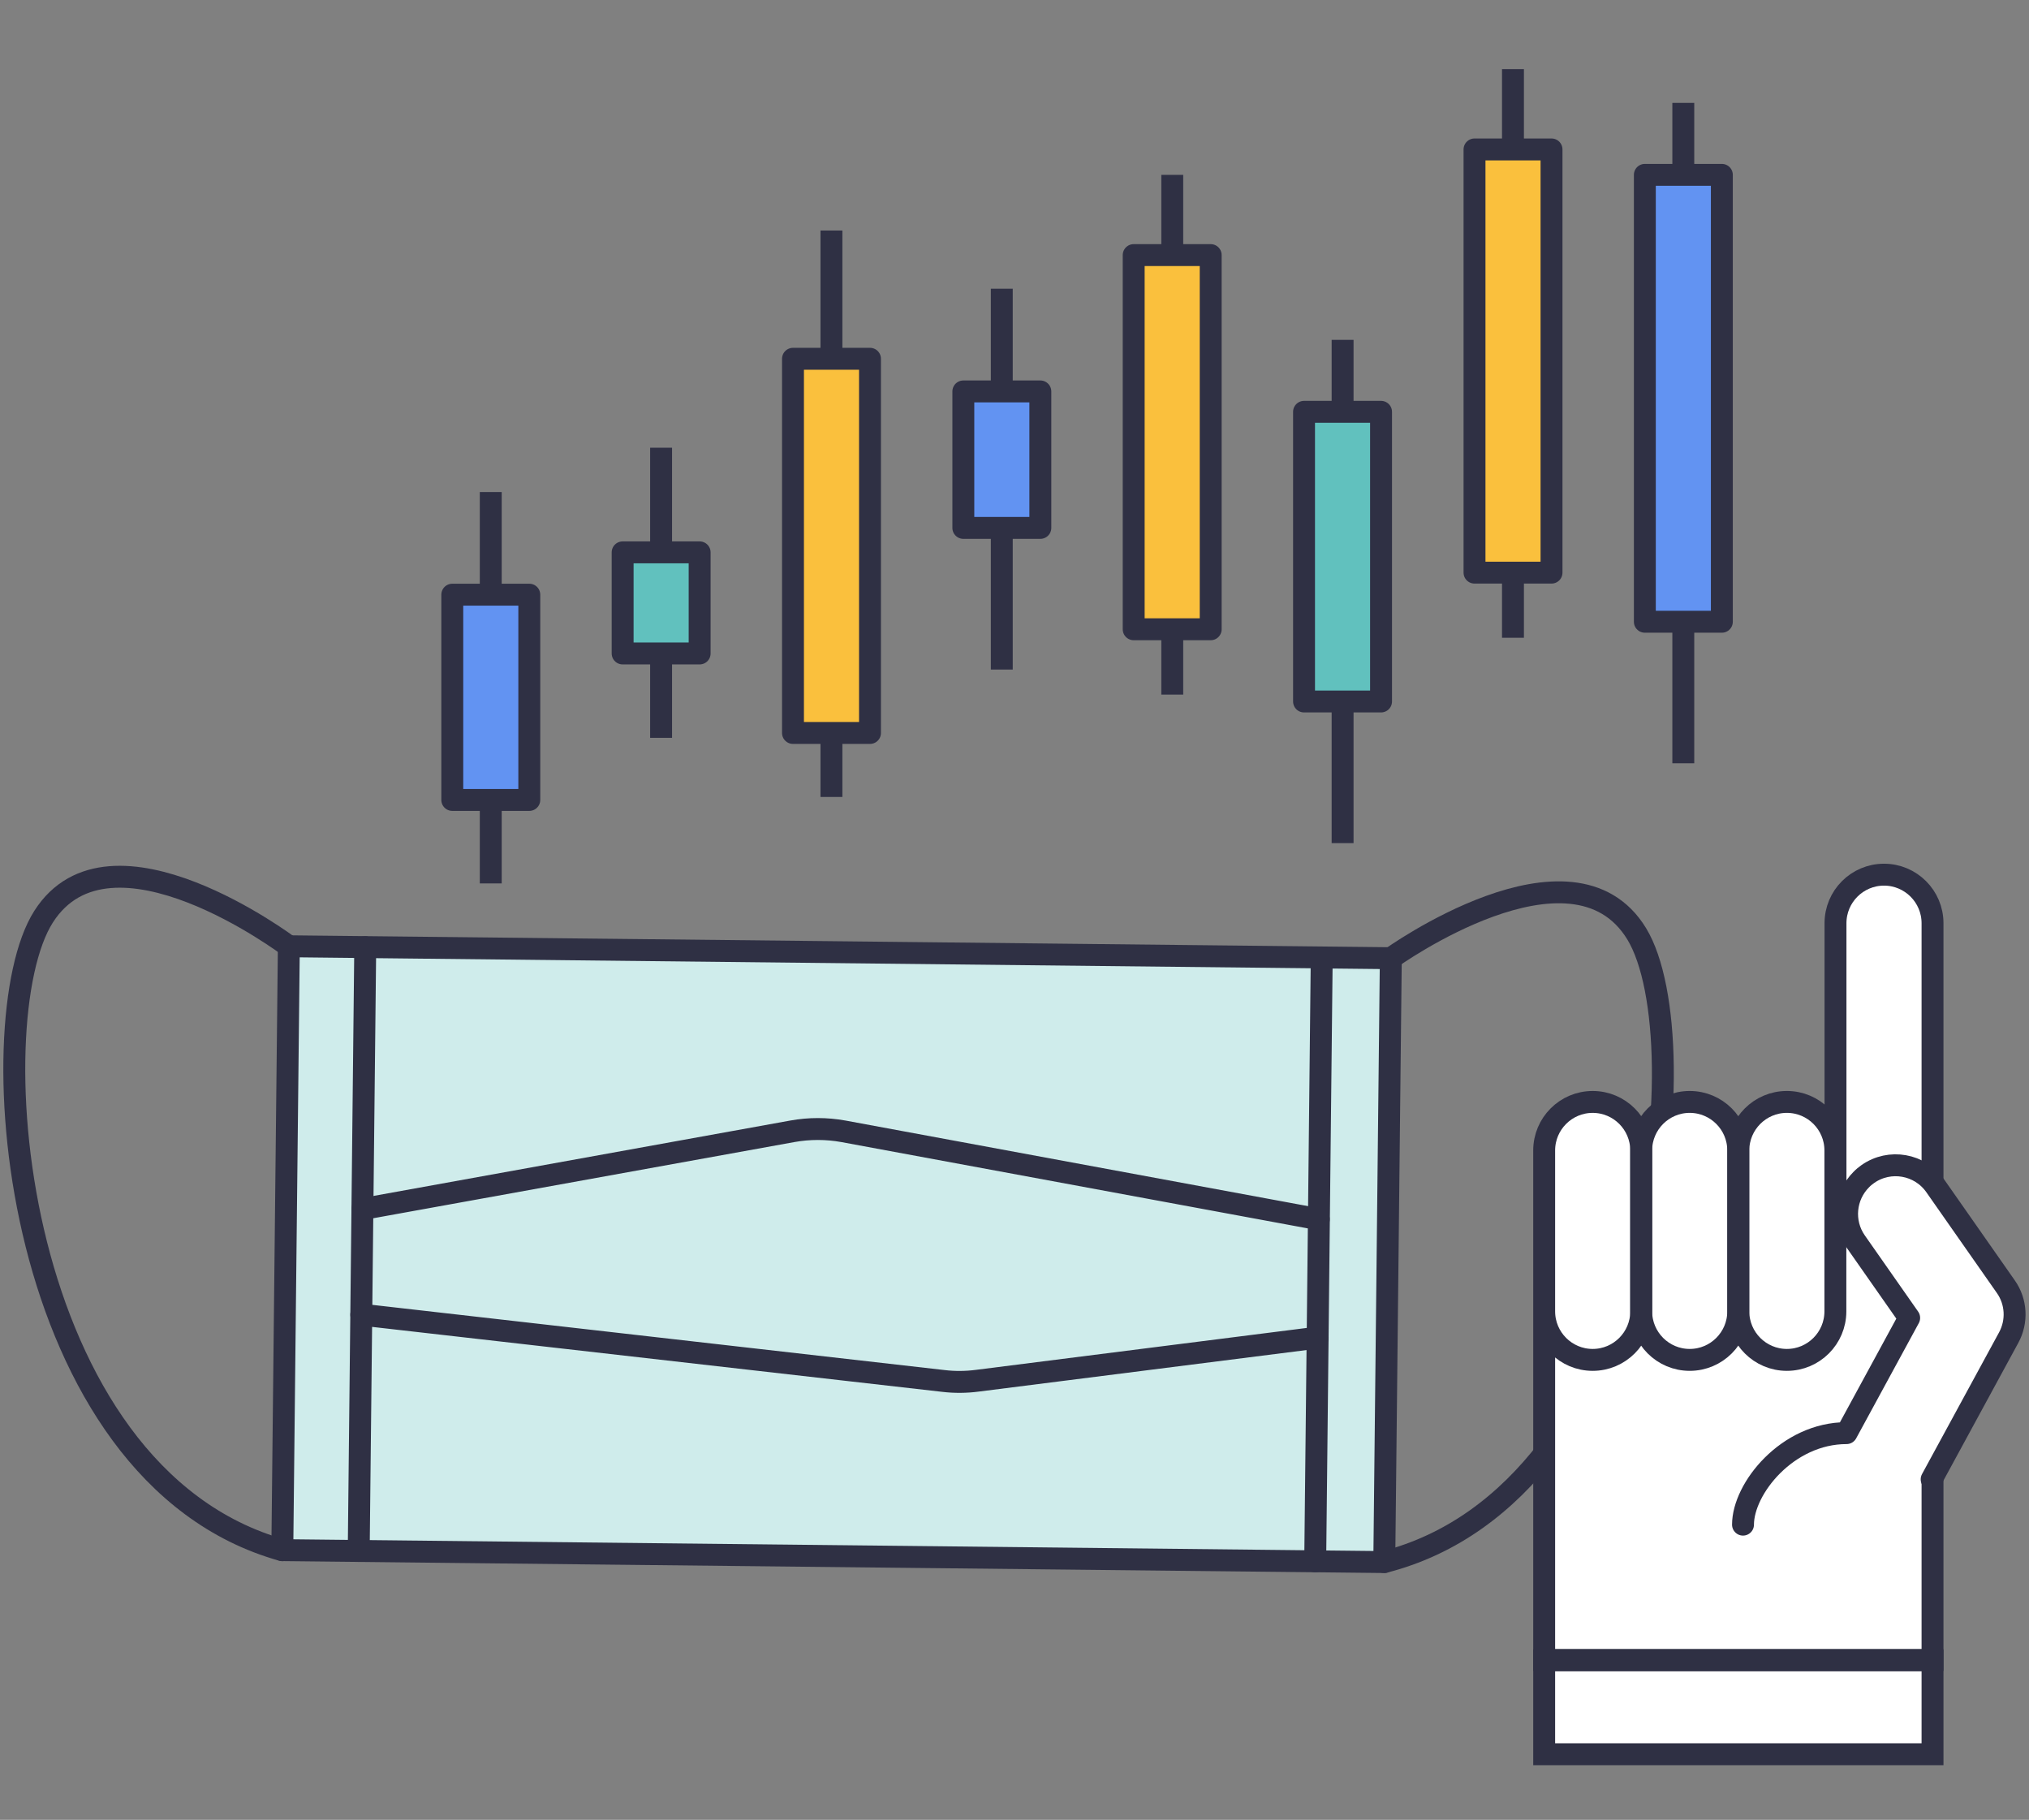 <svg width="213" height="191" viewBox="0 0 213 191" fill="none" xmlns="http://www.w3.org/2000/svg">
<rect x="0" y="0" width="213" height="191" fill="#808080" stroke="none"/>
<path d="M146.005 100.568L30.322 99.316L29.636 162.695L145.319 163.946L146.005 100.568Z" fill="#CFECEB" stroke="#2F3044" stroke-width="2.3" stroke-linejoin="round"/>
<path d="M38.342 99.414L37.658 162.783" stroke="#2F3044" stroke-width="2.3" stroke-linecap="round" stroke-linejoin="round"/>
<path d="M138.752 100.496L138.068 163.865" stroke="#2F3044" stroke-width="2.3" stroke-linecap="round" stroke-linejoin="round"/>
<path d="M38.043 126.899L83.169 118.738C84.948 118.416 86.766 118.416 88.545 118.738L138.442 127.969" stroke="#2F3044" stroke-width="2.3" stroke-linecap="round" stroke-linejoin="round"/>
<path d="M37.928 137.977L99.041 144.939C100.227 145.081 101.426 145.068 102.612 144.913L138.326 140.388" stroke="#2F3044" stroke-width="2.3" stroke-linecap="round" stroke-linejoin="round"/>
<path d="M146.011 100.571C146.011 100.571 165.055 86.879 171.823 98.018C178.592 109.158 173.925 156.617 145.328 163.94" stroke="#2F3044" stroke-width="2.3" stroke-linecap="round" stroke-linejoin="round"/>
<path d="M30.322 99.321C30.322 99.321 11.575 85.216 4.574 96.214C-2.44 107.212 1.209 154.748 29.638 162.703" stroke="#2F3044" stroke-width="2.3" stroke-linecap="round" stroke-linejoin="round"/>
<path d="M210.555 135.048L203.154 124.476C203.064 124.347 202.961 124.257 202.857 124.141V96.936C202.857 94.126 200.575 91.844 197.765 91.844C194.954 91.844 192.672 94.126 192.672 96.936V120.788C192.672 117.978 190.39 115.696 187.579 115.696C184.768 115.696 182.486 117.978 182.486 120.788C182.486 117.978 180.204 115.696 177.394 115.696C174.583 115.696 172.301 117.978 172.301 120.788C172.301 117.978 170.019 115.696 167.208 115.696C164.397 115.696 162.115 117.978 162.115 120.788V184.132H202.883V155.11L210.877 140.412C211.805 138.71 211.689 136.634 210.58 135.061L210.555 135.048Z" fill="white"/>
<path d="M162.104 126.406V137.635C162.104 140.446 164.386 142.728 167.196 142.728C170.007 142.728 172.289 140.446 172.289 137.635V120.745C172.289 117.935 170.007 115.653 167.196 115.653C164.386 115.653 162.104 117.935 162.104 120.745V174.226H202.872V96.894C202.872 94.083 200.589 91.801 197.779 91.801C194.968 91.801 192.686 94.083 192.686 96.894V126.393" stroke="#2F3044" stroke-width="2.3" stroke-miterlimit="10"/>
<path d="M162.104 174.254V184.117H202.872V174.254H162.104Z" stroke="#2F3044" stroke-width="2.3" stroke-miterlimit="10"/>
<path d="M202.78 155.262L210.864 140.396C211.793 138.694 211.677 136.618 210.568 135.045L203.167 124.473C201.556 122.165 198.371 121.611 196.076 123.223C195.831 123.403 195.599 123.584 195.393 123.803C193.678 125.518 193.381 128.264 194.825 130.327L200.421 138.32L193.845 150.414C187.631 150.414 182.977 156.229 182.977 160.019" fill="white"/>
<path d="M202.78 155.262L210.864 140.396C211.793 138.694 211.677 136.618 210.568 135.045L203.167 124.473C201.556 122.165 198.371 121.611 196.076 123.223C195.831 123.403 195.599 123.584 195.393 123.803C193.678 125.518 193.381 128.264 194.825 130.327L200.421 138.32L193.845 150.414C187.631 150.414 182.977 156.229 182.977 160.019" stroke="#2F3044" stroke-width="2.3" stroke-linecap="round" stroke-linejoin="round"/>
<path d="M182.488 126.405V137.635C182.488 140.446 184.77 142.728 187.581 142.728C190.392 142.728 192.674 140.446 192.674 137.635V120.745C192.674 117.934 190.392 115.652 187.581 115.652C184.77 115.652 182.488 117.934 182.488 120.745V126.392V126.405Z" stroke="#2F3044" stroke-width="2.3" stroke-miterlimit="10"/>
<path d="M172.289 126.405V137.635C172.289 140.446 174.571 142.728 177.382 142.728C180.193 142.728 182.475 140.446 182.475 137.635V120.745C182.475 117.934 180.193 115.652 177.382 115.652C174.571 115.652 172.289 117.934 172.289 120.745V126.392V126.405Z" stroke="#2F3044" stroke-width="2.3" stroke-miterlimit="10"/>
<path d="M51.518 51.645V92.722" stroke="#2F3044" stroke-width="2.3" stroke-linejoin="round"/>
<path d="M55.564 62.414H47.48V83.958H55.564V62.414Z" fill="#6293F2" stroke="#2F3044" stroke-width="2.3" stroke-linejoin="round"/>
<path d="M87.283 24.195V83.645" stroke="#2F3044" stroke-width="2.3" stroke-miterlimit="10"/>
<path d="M91.33 37.656H83.246V76.928H91.33V37.656Z" fill="#FAC03D" stroke="#2F3044" stroke-width="2.3" stroke-linejoin="round"/>
<path d="M105.166 30.305V70.273" stroke="#2F3044" stroke-width="2.3" stroke-linejoin="round"/>
<path d="M109.213 41.082H101.129V55.406H109.213V41.082Z" fill="#6293F2" stroke="#2F3044" stroke-width="2.3" stroke-linejoin="round"/>
<path d="M123.061 18.352V72.902" stroke="#2F3044" stroke-width="2.3" stroke-miterlimit="10"/>
<path d="M127.096 26.773H119.012V66.045H127.096V26.773Z" fill="#FAC03D" stroke="#2F3044" stroke-width="2.3" stroke-linejoin="round"/>
<path d="M140.943 35.668V88.49" stroke="#2F3044" stroke-width="2.3" stroke-linejoin="round"/>
<path d="M144.979 43.223H136.895V73.624H144.979V43.223Z" fill="#61C1BE" stroke="#2F3044" stroke-width="2.3" stroke-linejoin="round"/>
<path d="M158.828 7.254V66.936" stroke="#2F3044" stroke-width="2.3" stroke-miterlimit="10"/>
<path d="M162.875 15.684H154.791V60.1H162.875V15.684Z" fill="#FAC03D" stroke="#2F3044" stroke-width="2.3" stroke-linejoin="round"/>
<path d="M176.709 10.797V80.109" stroke="#2F3044" stroke-width="2.3" stroke-linejoin="round"/>
<path d="M180.756 18.352H172.672V65.256H180.756V18.352Z" fill="#6293F2" stroke="#2F3044" stroke-width="2.3" stroke-linejoin="round"/>
<path d="M69.4 46.988V77.442" stroke="#2F3044" stroke-width="2.3" stroke-linejoin="round"/>
<path d="M73.447 57.973H65.363V68.584H73.447V57.973Z" fill="#61C1BE" stroke="#2F3044" stroke-width="2.3" stroke-linejoin="round"/>
</svg>
